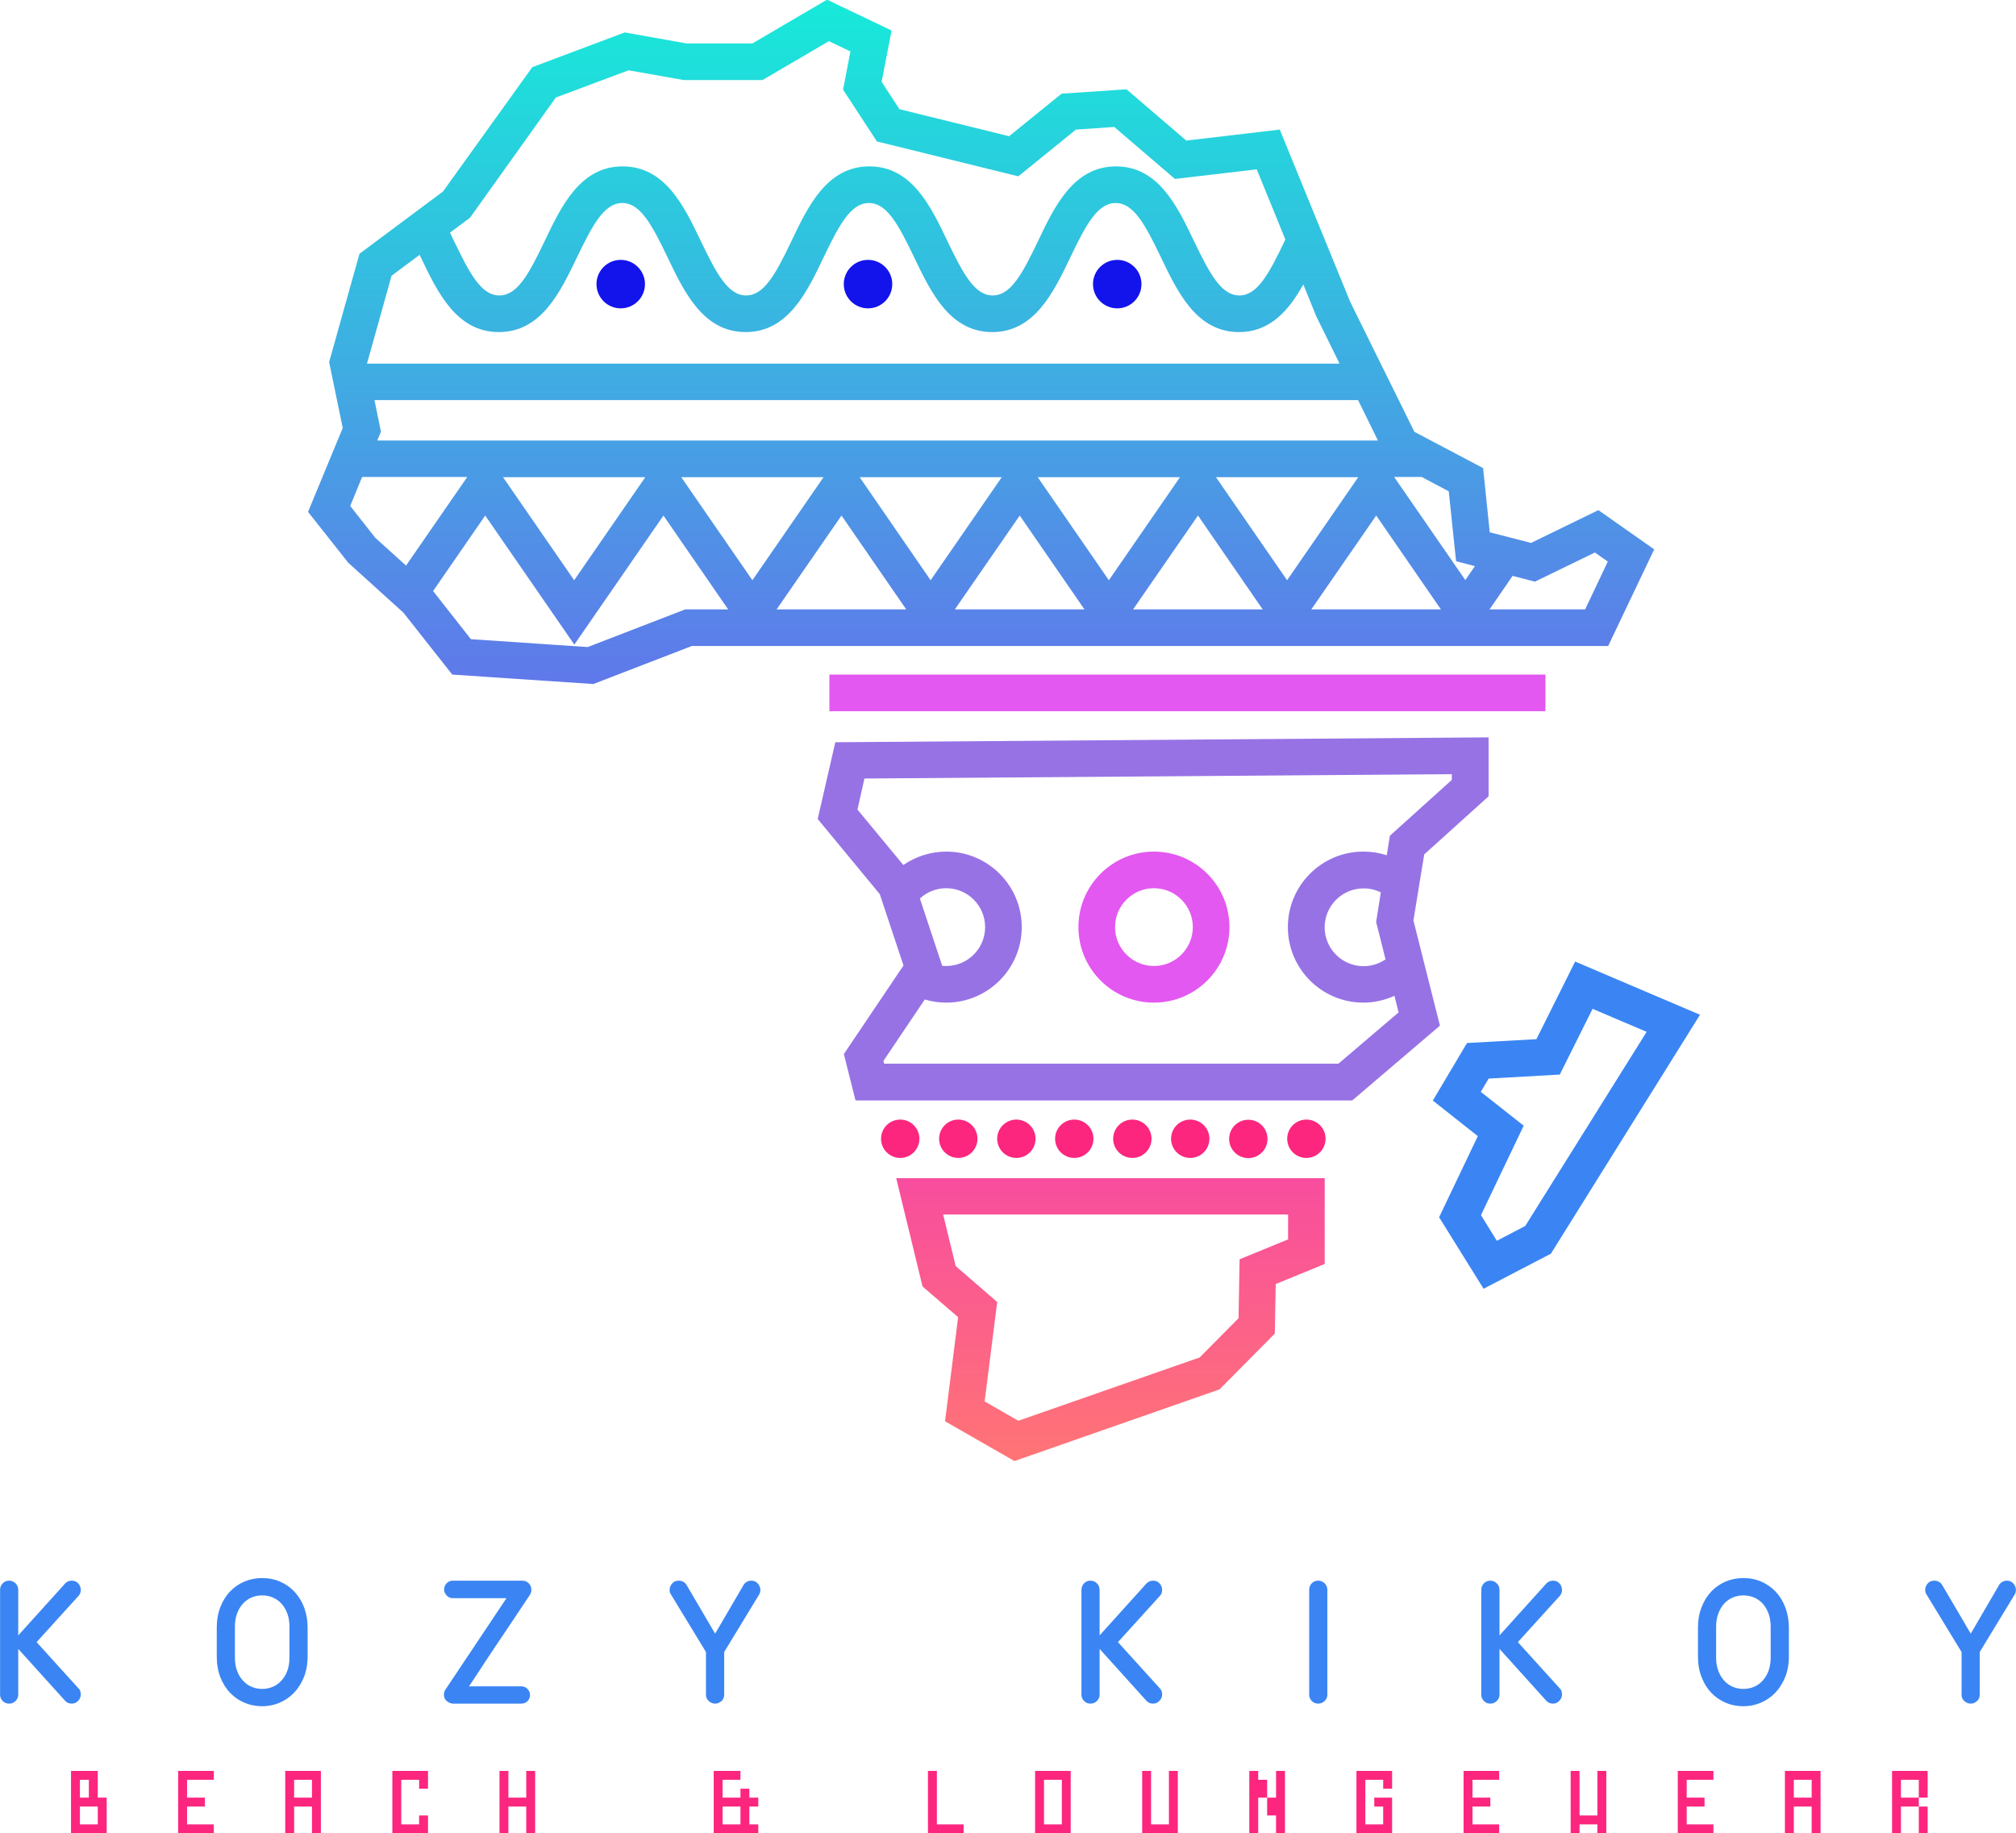<svg xmlns:inkscape="http://www.inkscape.org/namespaces/inkscape" xmlns:sodipodi="http://sodipodi.sourceforge.net/DTD/sodipodi-0.dtd" xmlns="http://www.w3.org/2000/svg" xmlns:svg="http://www.w3.org/2000/svg" width="595.001" height="541.065" viewBox="0 0 595.001 541.065" xml:space="preserve" id="svg114" sodipodi:docname="Logo Transparent.svg" inkscape:version="1.1.1 (3bf5ae0d25, 2021-09-20)" inkscape:export-filename="C:\Users\JosieJackson\OneDrive - Dom Jackson Personal\Galaxy Website Design\1. WEBSITES - CUSTOMERS\2. IN DEVELOPMENT\Kozy Kikoy\Logo\Print_Transparent.png" inkscape:export-xdpi="8.5829201" inkscape:export-ydpi="8.5829201"><desc id="desc2">Created with Fabric.js 4.4.0</desc><defs id="defs4"></defs><g transform="translate(295.713,273.502)" id="background-logo"><rect style="opacity:1;fill:#ffffff;fill-opacity:0;fill-rule:nonzero;stroke:none;stroke-width:0;stroke-linecap:butt;stroke-linejoin:miter;stroke-miterlimit:4;stroke-dasharray:none;stroke-dashoffset:0" x="-640" y="-512" rx="0" ry="0" width="1280" height="1024" id="rect6"></rect></g><g id="g989" transform="translate(-344.287,-238.498)"><g transform="matrix(2.394,0,0,2.394,640.663,454.067)" id="logo-logo"><g id="g99">		<g transform="matrix(0.215,0,0,0.215,35.3,59.284)" id="g56"><g id="g54">		<g transform="translate(-223.8,-41.6)" id="g11"><circle style="opacity:1;fill:#fc267f;fill-rule:nonzero;stroke:none;stroke-width:1;stroke-linecap:butt;stroke-linejoin:miter;stroke-miterlimit:4;stroke-dasharray:none;stroke-dashoffset:0" cx="0" cy="0" r="11" id="circle9"></circle></g>		<g transform="translate(-190.5,-41.6)" id="g15"><circle style="opacity:1;fill:#fc267f;fill-rule:nonzero;stroke:none;stroke-width:1;stroke-linecap:butt;stroke-linejoin:miter;stroke-miterlimit:4;stroke-dasharray:none;stroke-dashoffset:0" cx="0" cy="0" r="11" id="circle13"></circle></g>		<g transform="translate(-157.2,-41.6)" id="g19"><circle style="opacity:1;fill:#fc267f;fill-rule:nonzero;stroke:none;stroke-width:1;stroke-linecap:butt;stroke-linejoin:miter;stroke-miterlimit:4;stroke-dasharray:none;stroke-dashoffset:0" cx="0" cy="0" r="11" id="circle17"></circle></g>		<g transform="translate(-124,-41.6)" id="g23"><circle style="opacity:1;fill:#fc267f;fill-rule:nonzero;stroke:none;stroke-width:1;stroke-linecap:butt;stroke-linejoin:miter;stroke-miterlimit:4;stroke-dasharray:none;stroke-dashoffset:0" cx="0" cy="0" r="11" id="circle21"></circle></g>		<g transform="translate(-90.7,-41.6)" id="g27"><circle style="opacity:1;fill:#fc267f;fill-rule:nonzero;stroke:none;stroke-width:1;stroke-linecap:butt;stroke-linejoin:miter;stroke-miterlimit:4;stroke-dasharray:none;stroke-dashoffset:0" cx="0" cy="0" r="11" id="circle25"></circle></g>		<g transform="translate(-57.5,-41.6)" id="g31"><circle style="opacity:1;fill:#fc267f;fill-rule:nonzero;stroke:none;stroke-width:1;stroke-linecap:butt;stroke-linejoin:miter;stroke-miterlimit:4;stroke-dasharray:none;stroke-dashoffset:0" cx="0" cy="0" r="11" id="circle29"></circle></g>		<g transform="translate(-24.2,-41.5)" id="g35"><path style="opacity:1;fill:#fc267f;fill-rule:nonzero;stroke:none;stroke-width:1;stroke-linecap:butt;stroke-linejoin:miter;stroke-miterlimit:4;stroke-dasharray:none;stroke-dashoffset:0" transform="translate(-1100.1,-774.6)" d="m 1100.1,785.6 c 6.1,0 11,-4.9 11,-11 0,-6.1 -4.9,-11 -11,-11 -6.1,0 -11,4.9 -11,11 0,6 4.9,11 11,11 z" stroke-linecap="round" id="path33"></path></g>		<g transform="translate(9.1,-41.6)" id="g39"><path style="opacity:1;fill:#fc267f;fill-rule:nonzero;stroke:none;stroke-width:1;stroke-linecap:butt;stroke-linejoin:miter;stroke-miterlimit:4;stroke-dasharray:none;stroke-dashoffset:0" transform="translate(-1133.4,-774.5)" d="m 1133.4,763.5 c -6.1,0 -11,4.9 -11,11 0,6.1 4.9,11 11,11 6.1,0 11,-4.9 11,-11 0,-6.1 -4.9,-11 -11,-11 z" stroke-linecap="round" id="path37"></path></g>		<g transform="translate(-103.25,62.1)" id="g48"><linearGradient id="SVGID_19_238232" gradientUnits="userSpaceOnUse" gradientTransform="translate(898.2,797.1)" x1="0" y1="0" x2="0" y2="162"><stop offset="0%" style="stop-color:rgb(248,77,158);stop-opacity: 1" id="stop41"></stop><stop offset="100%" style="stop-color:rgb(255,116,117);stop-opacity: 1" id="stop43"></stop></linearGradient><path style="opacity:1;fill:url(#SVGID_19_238232);fill-rule:nonzero;stroke:none;stroke-width:1;stroke-linecap:butt;stroke-linejoin:miter;stroke-miterlimit:4;stroke-dasharray:none;stroke-dashoffset:0" transform="translate(-1021.05,-878.2)" d="m 913.3,859.2 20.4,17.6 -7.5,59.7 39.8,22.8 117.6,-41.1 31.7,-32 0.5,-28.4 28.1,-11.5 V 797.1 H 898.2 Z m 209.6,-41.1 v 14.1 l -27.8,11.4 -0.6,33.8 -22.3,22.5 -104,36.3 -19.3,-11.1 7.2,-57 -23.8,-20.6 -7.2,-29.6 h 197.8 z" stroke-linecap="round" id="path46"></path></g>		<g transform="translate(158.2,-49.4)" id="g52"><path style="opacity:1;fill:#3a85f3;fill-rule:nonzero;stroke:none;stroke-width:1;stroke-linecap:butt;stroke-linejoin:miter;stroke-miterlimit:4;stroke-dasharray:none;stroke-dashoffset:0" transform="translate(-1282.5,-766.7)" d="m 1287.5,672.9 -22.2,44.5 -39.8,2.2 -19.6,33 25.8,20.4 -22.2,46.5 25.5,41 38.6,-20.1 85.5,-137 z m -28.6,151.6 -16.3,8.5 -9.1,-14.7 24.5,-51.3 -24.6,-19.4 4.5,-7.6 40.8,-2.3 18.8,-37.7 31,13.2 z" stroke-linecap="round" id="path50"></path></g></g></g>		<g transform="matrix(0.215,0,0,0.215,21.815,19.421)" id="g72"><g id="g70">		<g transform="translate(3.6,-111.85)" id="g60"><rect style="opacity:1;fill:#e358f0;fill-rule:nonzero;stroke:none;stroke-width:0;stroke-linecap:butt;stroke-linejoin:miter;stroke-miterlimit:4;stroke-dasharray:none;stroke-dashoffset:0" x="-205.3" y="-10.5" rx="0" ry="0" width="410.6" height="21" id="rect58"></rect></g>		<g transform="translate(-16.05,17.75)" id="g64"><path style="opacity:1;fill:#936ce4;fill-opacity:0.96;fill-rule:nonzero;stroke:none;stroke-width:1;stroke-linecap:butt;stroke-linejoin:miter;stroke-miterlimit:4;stroke-dasharray:none;stroke-dashoffset:0" transform="translate(-1045.45,-648.2)" d="m 853.1,590.9 35.6,43.1 13.6,40.9 -6.8,10.1 v 0 l -27.4,40.7 6.7,26.6 h 284.8 l 50.3,-42.9 -15.2,-60.3 4.1,-25.2 v 0 l 2.1,-12.7 36.9,-33.3 v -33.8 l -374.6,2.8 z m 58.6,45.6 c 4.1,-3.8 9.5,-5.9 15.1,-5.9 12.3,0 22.3,10 22.3,22.3 0,12.3 -10,22.3 -22.3,22.3 -0.8,0 -1.5,0 -2.3,-0.1 z m -31.8,-68.8 336.8,-2.5 v 3.3 l -35.5,32 -1.8,11.2 c -4.3,-1.4 -8.8,-2.1 -13.4,-2.1 -23.9,0 -43.3,19.4 -43.3,43.3 0,23.9 19.4,43.3 43.3,43.3 6.2,0 12.3,-1.4 17.8,-3.9 l 2.4,9.5 -34.5,29.4 H 891.2 l -0.4,-1.6 23.7,-35.2 c 4,1.2 8.1,1.8 12.3,1.8 23.9,0 43.3,-19.4 43.3,-43.3 0,-23.9 -19.4,-43.3 -43.3,-43.3 -8.9,0 -17.5,2.8 -24.6,7.7 l -26.3,-31.8 z m 293.4,82.3 1.7,6.6 3.7,14.8 c -3.7,2.5 -8,3.9 -12.6,3.9 -12.3,0 -22.3,-10 -22.3,-22.3 0,-12.3 10,-22.3 22.3,-22.3 3.5,0 6.9,0.8 9.9,2.3 z" stroke-linecap="round" id="path62"></path></g>		<g transform="translate(-15.6,22.45)" id="g68"><path style="opacity:1;fill:#e358f0;fill-rule:nonzero;stroke:none;stroke-width:1;stroke-linecap:butt;stroke-linejoin:miter;stroke-miterlimit:4;stroke-dasharray:none;stroke-dashoffset:0" transform="translate(-1045.9,-652.9)" d="m 1045.9,696.2 c 23.9,0 43.3,-19.4 43.3,-43.3 0,-23.9 -19.4,-43.3 -43.3,-43.3 -23.9,0 -43.3,19.4 -43.3,43.3 0,23.9 19.4,43.3 43.3,43.3 z m 0,-65.6 c 12.3,0 22.3,10 22.3,22.3 0,12.3 -10,22.3 -22.3,22.3 -12.3,0 -22.3,-10 -22.3,-22.3 0,-12.3 10,-22.3 22.3,-22.3 z" stroke-linecap="round" id="path66"></path></g></g></g>		<g transform="matrix(0.215,0,0,0.215,-2.845,-47.904)" id="g97"><g id="g95">		<g id="g81"><linearGradient id="SVGID_21_238233" gradientUnits="userSpaceOnUse" gradientTransform="translate(560.7,120.7)" x1="0" y1="0" x2="0" y2="392"><stop offset="0%" style="stop-color:rgb(23,234,217);stop-opacity: 1" id="stop74"></stop><stop offset="100%" style="stop-color:rgb(96,120,234);stop-opacity: 1" id="stop76"></stop></linearGradient><path style="opacity:1;fill:url(#SVGID_21_238233);fill-rule:nonzero;stroke:none;stroke-width:1;stroke-linecap:butt;stroke-linejoin:miter;stroke-miterlimit:4;stroke-dasharray:none;stroke-dashoffset:0" transform="translate(-946.65,-316.9)" d="m 1300.6,413.4 -38.6,18.8 -23.7,-6.1 -3.8,-36.8 -39.4,-20.8 -36.8,-74.5 -40.4,-98.8 -53.6,6.3 -34.3,-29.4 -37.2,2.5 -30.1,24.4 -62.9,-15.5 -10.2,-15.7 5.7,-29.4 -37,-17.7 -42.8,25.1 h -37.7 l -35.5,-6.3 -53,19.9 -51.2,71.3 -47.9,35.7 -17.4,62.1 7.8,37.8 -19.9,48.1 23.1,29.2 31.6,28.6 28,35.5 80.9,5.4 56.5,-21.8 h 525.4 l 26.4,-55.4 z m -81.6,29.3 10.8,2.8 -5.5,8 -40.8,-59.1 h 15.8 l 15.5,8.2 z m -602.1,2.5 -17.7,-16 -14.3,-18.2 6.8,-16.6 H 652 Z m 557.3,-71.7 H 600.4 l 2.1,-5.1 -3.7,-18.1 h 564 z m -11.3,21 -40.8,59.1 -40.8,-59.1 z m -102.2,0 -40.8,59.1 -40.8,-59.1 z m -102.2,0 -40.8,59.1 -40.7,-59.1 z m -204.4,0 -40.8,59.1 -40.8,-59.1 z m 102.2,0 -40.8,59.1 -40.8,-59.1 z m 10.3,22 37.1,53.8 h -74.3 z m 102.2,0 37.1,53.8 h -74.3 z m 102.2,0 37.1,53.8 h -74.3 z m 102.2,0 37.1,53.8 H 1136 Z m -470.4,-239.7 41.7,-15.6 31.6,5.6 h 45.2 l 38.1,-22.3 12.3,5.9 -4.2,21.9 19.4,29.7 81.1,20 33,-26.8 22,-1.5 34.8,29.8 46.9,-5.5 16.4,40.2 c -0.2,0.4 -0.3,0.7 -0.5,1.1 -9,18.8 -15.6,31 -25.9,31 -10.3,0 -16.9,-12.3 -25.9,-31 -9.6,-20.1 -20.5,-43 -44.8,-43 -24.3,0 -35.2,22.8 -44.8,43 -9,18.8 -15.6,31 -25.9,31 -10.3,0 -16.9,-12.3 -25.9,-31 -9.6,-20.1 -20.5,-43 -44.8,-43 -24.3,0 -35.2,22.8 -44.8,43 -9,18.8 -15.6,31 -25.9,31 -10.3,0 -16.9,-12.3 -25.9,-31 -9.6,-20.1 -20.5,-43 -44.9,-43 -24.3,0 -35.2,22.8 -44.8,43 -9,18.8 -15.6,31 -25.9,31 -10.3,0 -16.9,-12.3 -25.9,-31 -0.8,-1.7 -1.6,-3.3 -2.4,-5 l 11.5,-8.6 z M 608.6,279 624.7,267 c 0.2,0.4 0.4,0.8 0.6,1.3 9.6,20.1 20.5,43 44.8,43 24.3,0 35.2,-22.8 44.9,-43 9,-18.7 15.6,-31 25.9,-31 10.3,0 16.9,12.3 25.9,31 9.6,20.1 20.5,43 44.8,43 24.3,0 35.2,-22.8 44.8,-43 9,-18.7 15.6,-31 25.9,-31 10.3,0 16.9,12.3 25.9,31 9.6,20.1 20.5,43 44.8,43 24.3,0 35.2,-22.8 44.9,-43 8.9,-18.7 15.6,-31 25.9,-31 10.3,0 16.9,12.3 25.9,31 9.6,20.1 20.5,43 44.8,43 18,0 28.7,-12.6 36.9,-27.3 l 7.5,18.4 13.3,27 H 594.5 v 0 z m 168.4,191.3 -55.9,21.6 -67,-4.5 -21.7,-27.6 29.9,-43.3 51.1,74 51.1,-74 37.1,53.8 z m 516,0 h -54.8 l 13.2,-19.2 12.8,3.3 34.4,-16.7 7.4,5.2 z" stroke-linecap="round" id="path79"></path></g>		<g transform="translate(-206.65,-33.1)" id="g85"><circle style="opacity:1;fill:#1313ec;fill-rule:nonzero;stroke:none;stroke-width:1;stroke-linecap:butt;stroke-linejoin:miter;stroke-miterlimit:4;stroke-dasharray:none;stroke-dashoffset:0" cx="0" cy="0" r="13.9" id="circle83"></circle></g>		<g transform="translate(-64.85,-33.1)" id="g89"><circle style="opacity:1;fill:#1313ec;fill-rule:nonzero;stroke:none;stroke-width:1;stroke-linecap:butt;stroke-linejoin:miter;stroke-miterlimit:4;stroke-dasharray:none;stroke-dashoffset:0" cx="0" cy="0" r="13.9" id="circle87"></circle></g>		<g transform="translate(78.05,-33.1)" id="g93"><circle style="opacity:1;fill:#1313ec;fill-rule:nonzero;stroke:none;stroke-width:1;stroke-linecap:butt;stroke-linejoin:miter;stroke-miterlimit:4;stroke-dasharray:none;stroke-dashoffset:0" cx="0" cy="0" r="13.9" id="circle91"></circle></g></g></g></g></g><g transform="matrix(1.921,0,0,1.921,641.787,723.148)" id="text-logo"><g id="g105">		<g id="text-logo-path-0"><path style="opacity:1;fill:#3a85f3;fill-rule:nonzero;stroke:none;stroke-width:0;stroke-linecap:butt;stroke-linejoin:miter;stroke-miterlimit:4;stroke-dasharray:none;stroke-dashoffset:0" transform="translate(-156.505,9.445)" d="m 12.67,-18.89 v 0 q 0.63,0 1.01,0.44 0.37,0.44 0.37,0.97 v 0 q 0,0.56 -0.35,0.93 v 0 l -6.44,7.1 6.44,7.11 q 0.22,0.21 0.28,0.46 0.07,0.26 0.07,0.47 v 0 q 0,0.56 -0.41,0.98 Q 13.22,0 12.67,0 v 0 q -0.64,0 -1.04,-0.45 v 0 L 4.44,-8.41 v 7.03 q 0,0.56 -0.41,0.97 Q 3.62,0 3.03,0 V 0 Q 2.45,0 2.05,-0.41 1.65,-0.82 1.65,-1.38 v 0 -16.1 q 0,-0.59 0.4,-1 0.4,-0.41 0.98,-0.41 v 0 q 0.59,0 1,0.41 0.41,0.41 0.41,1 v 0 7 l 7.19,-7.96 q 0.4,-0.45 1.04,-0.45 z m 29.24,-0.4 v 0 q 1.51,0 2.79,0.56 1.28,0.56 2.22,1.58 0.95,1.03 1.47,2.44 0.51,1.41 0.51,3.08 v 0 4.37 q 0,1.78 -0.57,3.19 -0.57,1.41 -1.53,2.41 -0.96,0.99 -2.22,1.53 -1.26,0.53 -2.67,0.53 v 0 q -1.44,0 -2.7,-0.53 -1.27,-0.54 -2.21,-1.52 -0.95,-0.98 -1.51,-2.41 -0.55,-1.42 -0.55,-3.2 v 0 -4.37 q 0,-1.78 0.55,-3.2 0.56,-1.43 1.51,-2.41 0.94,-0.99 2.21,-1.52 1.26,-0.53 2.7,-0.53 z m -4.18,7.48 v 4.73 q 0,1.15 0.33,2.04 0.33,0.89 0.91,1.51 0.57,0.63 1.33,0.95 0.76,0.32 1.61,0.32 v 0 q 0.87,0 1.63,-0.32 0.76,-0.32 1.33,-0.95 0.58,-0.62 0.91,-1.51 0.33,-0.89 0.33,-2.04 v 0 -4.73 q 0,-1.15 -0.33,-2.04 -0.33,-0.89 -0.91,-1.52 -0.57,-0.62 -1.33,-0.94 -0.76,-0.32 -1.63,-0.32 v 0 q -0.85,0 -1.61,0.32 -0.76,0.32 -1.33,0.94 -0.58,0.63 -0.91,1.52 -0.33,0.89 -0.33,2.04 z m 45.34,10.48 v 0 q 0,0.53 -0.37,0.93 Q 82.32,0 81.71,0 V 0 H 71.25 Q 70.8,0 70.32,-0.36 69.84,-0.72 69.84,-1.38 v 0 q 0,-0.22 0.06,-0.42 0.05,-0.2 0.21,-0.41 v 0 L 79.45,-16.2 H 71.2 q -0.56,0 -0.94,-0.42 -0.39,-0.41 -0.39,-0.94 v 0 q 0,-0.53 0.39,-0.93 0.38,-0.4 0.94,-0.4 v 0 h 10.72 q 0.54,0 0.95,0.4 0.41,0.4 0.41,1.01 v 0 q 0,0.42 -0.26,0.82 v 0 q -0.32,0.48 -0.92,1.37 -0.6,0.9 -1.33,2 -0.73,1.1 -1.56,2.33 -0.82,1.22 -1.58,2.35 -0.76,1.13 -1.39,2.09 -0.62,0.96 -0.99,1.52 v 0 l -1.55,2.34 h 8.01 q 0.59,0 0.97,0.4 0.39,0.4 0.39,0.93 z m 35.2,-15.43 v 0 l -5.37,8.83 v 6.55 q 0,0.63 -0.44,1.01 Q 112.02,0 111.51,0 v 0 q -0.53,0 -0.97,-0.39 -0.44,-0.38 -0.44,-0.99 v 0 -6.55 l -5.37,-8.83 q -0.22,-0.3 -0.22,-0.69 v 0 q 0,-0.54 0.38,-0.99 0.37,-0.45 1.03,-0.45 v 0 q 0.38,0 0.71,0.18 0.33,0.19 0.49,0.48 v 0 l 4.39,7.48 4.37,-7.48 q 0.16,-0.29 0.49,-0.48 0.33,-0.18 0.7,-0.18 v 0 q 0.61,0 1,0.44 0.39,0.44 0.39,0.97 v 0 q 0,0.42 -0.19,0.72 z m 60.53,-2.13 v 0 q 0.64,0 1.01,0.44 0.38,0.44 0.38,0.97 v 0 q 0,0.56 -0.35,0.93 v 0 l -6.44,7.1 6.44,7.11 q 0.21,0.21 0.28,0.46 0.07,0.26 0.07,0.47 v 0 q 0,0.56 -0.42,0.98 Q 179.36,0 178.8,0 v 0 q -0.64,0 -1.04,-0.45 v 0 l -7.18,-7.96 v 7.03 q 0,0.56 -0.41,0.97 -0.41,0.41 -1,0.41 v 0 q -0.59,0 -0.98,-0.41 -0.4,-0.41 -0.4,-0.97 v 0 -16.1 q 0,-0.59 0.4,-1 0.39,-0.41 0.98,-0.41 v 0 q 0.59,0 1,0.41 0.41,0.41 0.41,1 v 0 7 l 7.18,-7.96 q 0.4,-0.45 1.04,-0.45 z m 25.36,0 v 0 q 0.58,0 1,0.41 0.41,0.41 0.41,1 v 0 16.1 q 0,0.56 -0.41,0.97 -0.42,0.41 -1,0.41 v 0 q -0.59,0 -0.99,-0.41 -0.39,-0.41 -0.39,-0.97 v 0 -16.1 q 0,-0.59 0.39,-1 0.4,-0.41 0.99,-0.41 z m 36.08,0 v 0 q 0.64,0 1.01,0.44 0.37,0.44 0.37,0.97 v 0 q 0,0.56 -0.34,0.93 v 0 l -6.44,7.1 6.44,7.11 q 0.21,0.21 0.28,0.46 0.06,0.26 0.06,0.47 v 0 q 0,0.56 -0.41,0.98 Q 240.8,0 240.24,0 v 0 q -0.64,0 -1.04,-0.45 v 0 l -7.18,-7.96 v 7.03 q 0,0.56 -0.42,0.97 Q 231.19,0 230.61,0 v 0 q -0.59,0 -0.99,-0.41 -0.4,-0.41 -0.4,-0.97 v 0 -16.1 q 0,-0.59 0.4,-1 0.4,-0.41 0.99,-0.41 v 0 q 0.58,0 0.99,0.41 0.42,0.41 0.42,1 v 0 7 l 7.18,-7.96 q 0.4,-0.45 1.04,-0.45 z m 29.24,-0.4 v 0 q 1.52,0 2.79,0.56 1.28,0.56 2.23,1.58 0.94,1.03 1.46,2.44 0.52,1.41 0.52,3.08 v 0 4.37 q 0,1.78 -0.57,3.19 -0.58,1.41 -1.53,2.41 -0.96,0.99 -2.23,1.53 -1.26,0.53 -2.67,0.53 v 0 q -1.44,0 -2.7,-0.53 -1.26,-0.54 -2.21,-1.52 -0.94,-0.98 -1.5,-2.41 -0.56,-1.42 -0.56,-3.2 v 0 -4.37 q 0,-1.78 0.56,-3.2 0.56,-1.43 1.5,-2.41 0.95,-0.99 2.21,-1.52 1.26,-0.53 2.7,-0.53 z m -4.18,7.48 v 4.73 q 0,1.15 0.34,2.04 0.33,0.89 0.9,1.51 0.57,0.63 1.33,0.95 0.76,0.32 1.61,0.32 v 0 q 0.88,0 1.64,-0.32 0.76,-0.32 1.33,-0.95 0.57,-0.62 0.9,-1.51 0.33,-0.89 0.33,-2.04 v 0 -4.73 q 0,-1.15 -0.33,-2.04 -0.33,-0.89 -0.9,-1.52 -0.57,-0.62 -1.33,-0.94 -0.76,-0.32 -1.64,-0.32 v 0 q -0.85,0 -1.61,0.32 -0.76,0.32 -1.33,0.94 -0.57,0.63 -0.9,1.52 -0.34,0.89 -0.34,2.04 z m 45.87,-4.95 v 0 l -5.37,8.83 v 6.55 q 0,0.63 -0.44,1.01 Q 304.92,0 304.42,0 v 0 q -0.54,0 -0.98,-0.39 -0.43,-0.38 -0.43,-0.99 v 0 -6.55 l -5.38,-8.83 q -0.21,-0.3 -0.21,-0.69 v 0 q 0,-0.54 0.37,-0.99 0.37,-0.45 1.04,-0.45 v 0 q 0.37,0 0.7,0.18 0.34,0.19 0.5,0.48 v 0 l 4.39,7.48 4.36,-7.48 q 0.16,-0.29 0.49,-0.48 0.33,-0.18 0.71,-0.18 v 0 q 0.61,0 0.99,0.44 0.39,0.44 0.39,0.97 v 0 q 0,0.42 -0.19,0.72 z" stroke-linecap="round" id="path102"></path></g></g></g><g transform="matrix(1.921,0,0,1.921,639.229,770.352)" id="tagline-70e1c0db-1fc2-420b-8a9d-8b75e3f2060f-logo"><g id="g111">		<g id="tagline-70e1c0db-1fc2-420b-8a9d-8b75e3f2060f-logo-path-0"><path style="opacity:1;fill:#fc267f;fill-rule:nonzero;stroke:none;stroke-width:0;stroke-linecap:butt;stroke-linejoin:miter;stroke-miterlimit:4;stroke-dasharray:none;stroke-dashoffset:0" transform="translate(-142.625,4.795)" d="M 5.48,0 H 0 v -9.59 h 4.11 v 4.11 H 5.48 Z M 1.37,-4.11 v 2.74 h 2.74 v -2.74 z m 0,-4.11 v 2.74 H 2.74 V -8.22 Z M 21.94,0 h -5.48 v -9.59 h 5.48 v 1.37 h -4.11 v 2.74 h 2.74 v 1.37 h -2.74 v 2.74 h 4.11 z m 12.34,0 h -1.37 v -9.59 h 5.48 V 0 h -1.37 v -4.11 h -2.74 z m 0,-8.22 v 2.74 h 2.74 V -8.22 Z M 54.85,0 h -5.48 v -9.59 h 5.48 v 2.74 h -1.37 v -1.37 h -2.74 v 6.85 h 2.74 v -1.37 h 1.37 z M 67.2,0 h -1.37 v -9.59 h 1.37 v 4.11 h 2.74 v -4.11 h 1.37 V 0 H 69.94 V -4.11 H 67.2 Z m 38.39,0 h -6.85 v -9.59 h 4.11 v 1.37 h -2.74 v 2.74 h 2.74 v -1.37 h 1.37 v 1.37 h 1.37 v 1.37 h -1.37 v 2.74 h 1.37 z m -5.48,-4.11 v 2.74 h 2.74 V -4.11 Z M 137.14,0 h -5.48 v -9.59 h 1.37 v 8.22 h 4.11 z m 16.45,0 h -5.47 v -9.59 h 5.47 z m -4.1,-8.22 v 6.85 h 2.74 V -8.22 Z M 170.05,0 h -5.48 v -9.59 h 1.37 v 8.22 h 2.74 v -8.22 h 1.37 z m 12.35,0 h -1.37 v -9.59 h 1.37 v 1.37 h 1.37 v 2.74 h -1.37 z m 2.74,-2.74 h -1.37 v -2.74 h 1.37 v -4.11 h 1.37 V 0 h -1.37 z M 202.97,0 h -5.48 v -9.59 h 5.48 v 2.74 h -1.37 v -1.37 h -2.74 v 6.85 h 2.74 v -2.74 h -1.37 v -1.37 h 2.74 z m 16.45,0 h -5.47 v -9.59 h 5.47 v 1.37 h -4.1 v 2.74 h 2.74 v 1.37 h -2.74 v 2.74 h 4.1 z m 12.35,0 h -1.37 v -9.59 h 1.37 v 6.85 h 2.74 v -6.85 h 1.37 V 0 h -1.37 v -1.37 h -2.74 z m 20.57,0 h -5.48 v -9.59 h 5.48 v 1.37 h -4.11 v 2.74 h 2.74 v 1.37 h -2.74 v 2.74 h 4.11 z m 12.35,0 h -1.37 v -9.59 h 5.48 V 0 h -1.37 v -4.11 h -2.74 z m 0,-8.22 v 2.74 h 2.74 V -8.22 Z M 281.15,0 h -1.37 v -9.59 h 5.47 v 4.11 h -1.36 v -2.74 h -2.74 v 2.74 h 2.74 v 1.37 h -2.74 z m 4.1,0 h -1.36 v -4.11 h 1.36 z" stroke-linecap="round" id="path108"></path></g></g></g></g></svg>